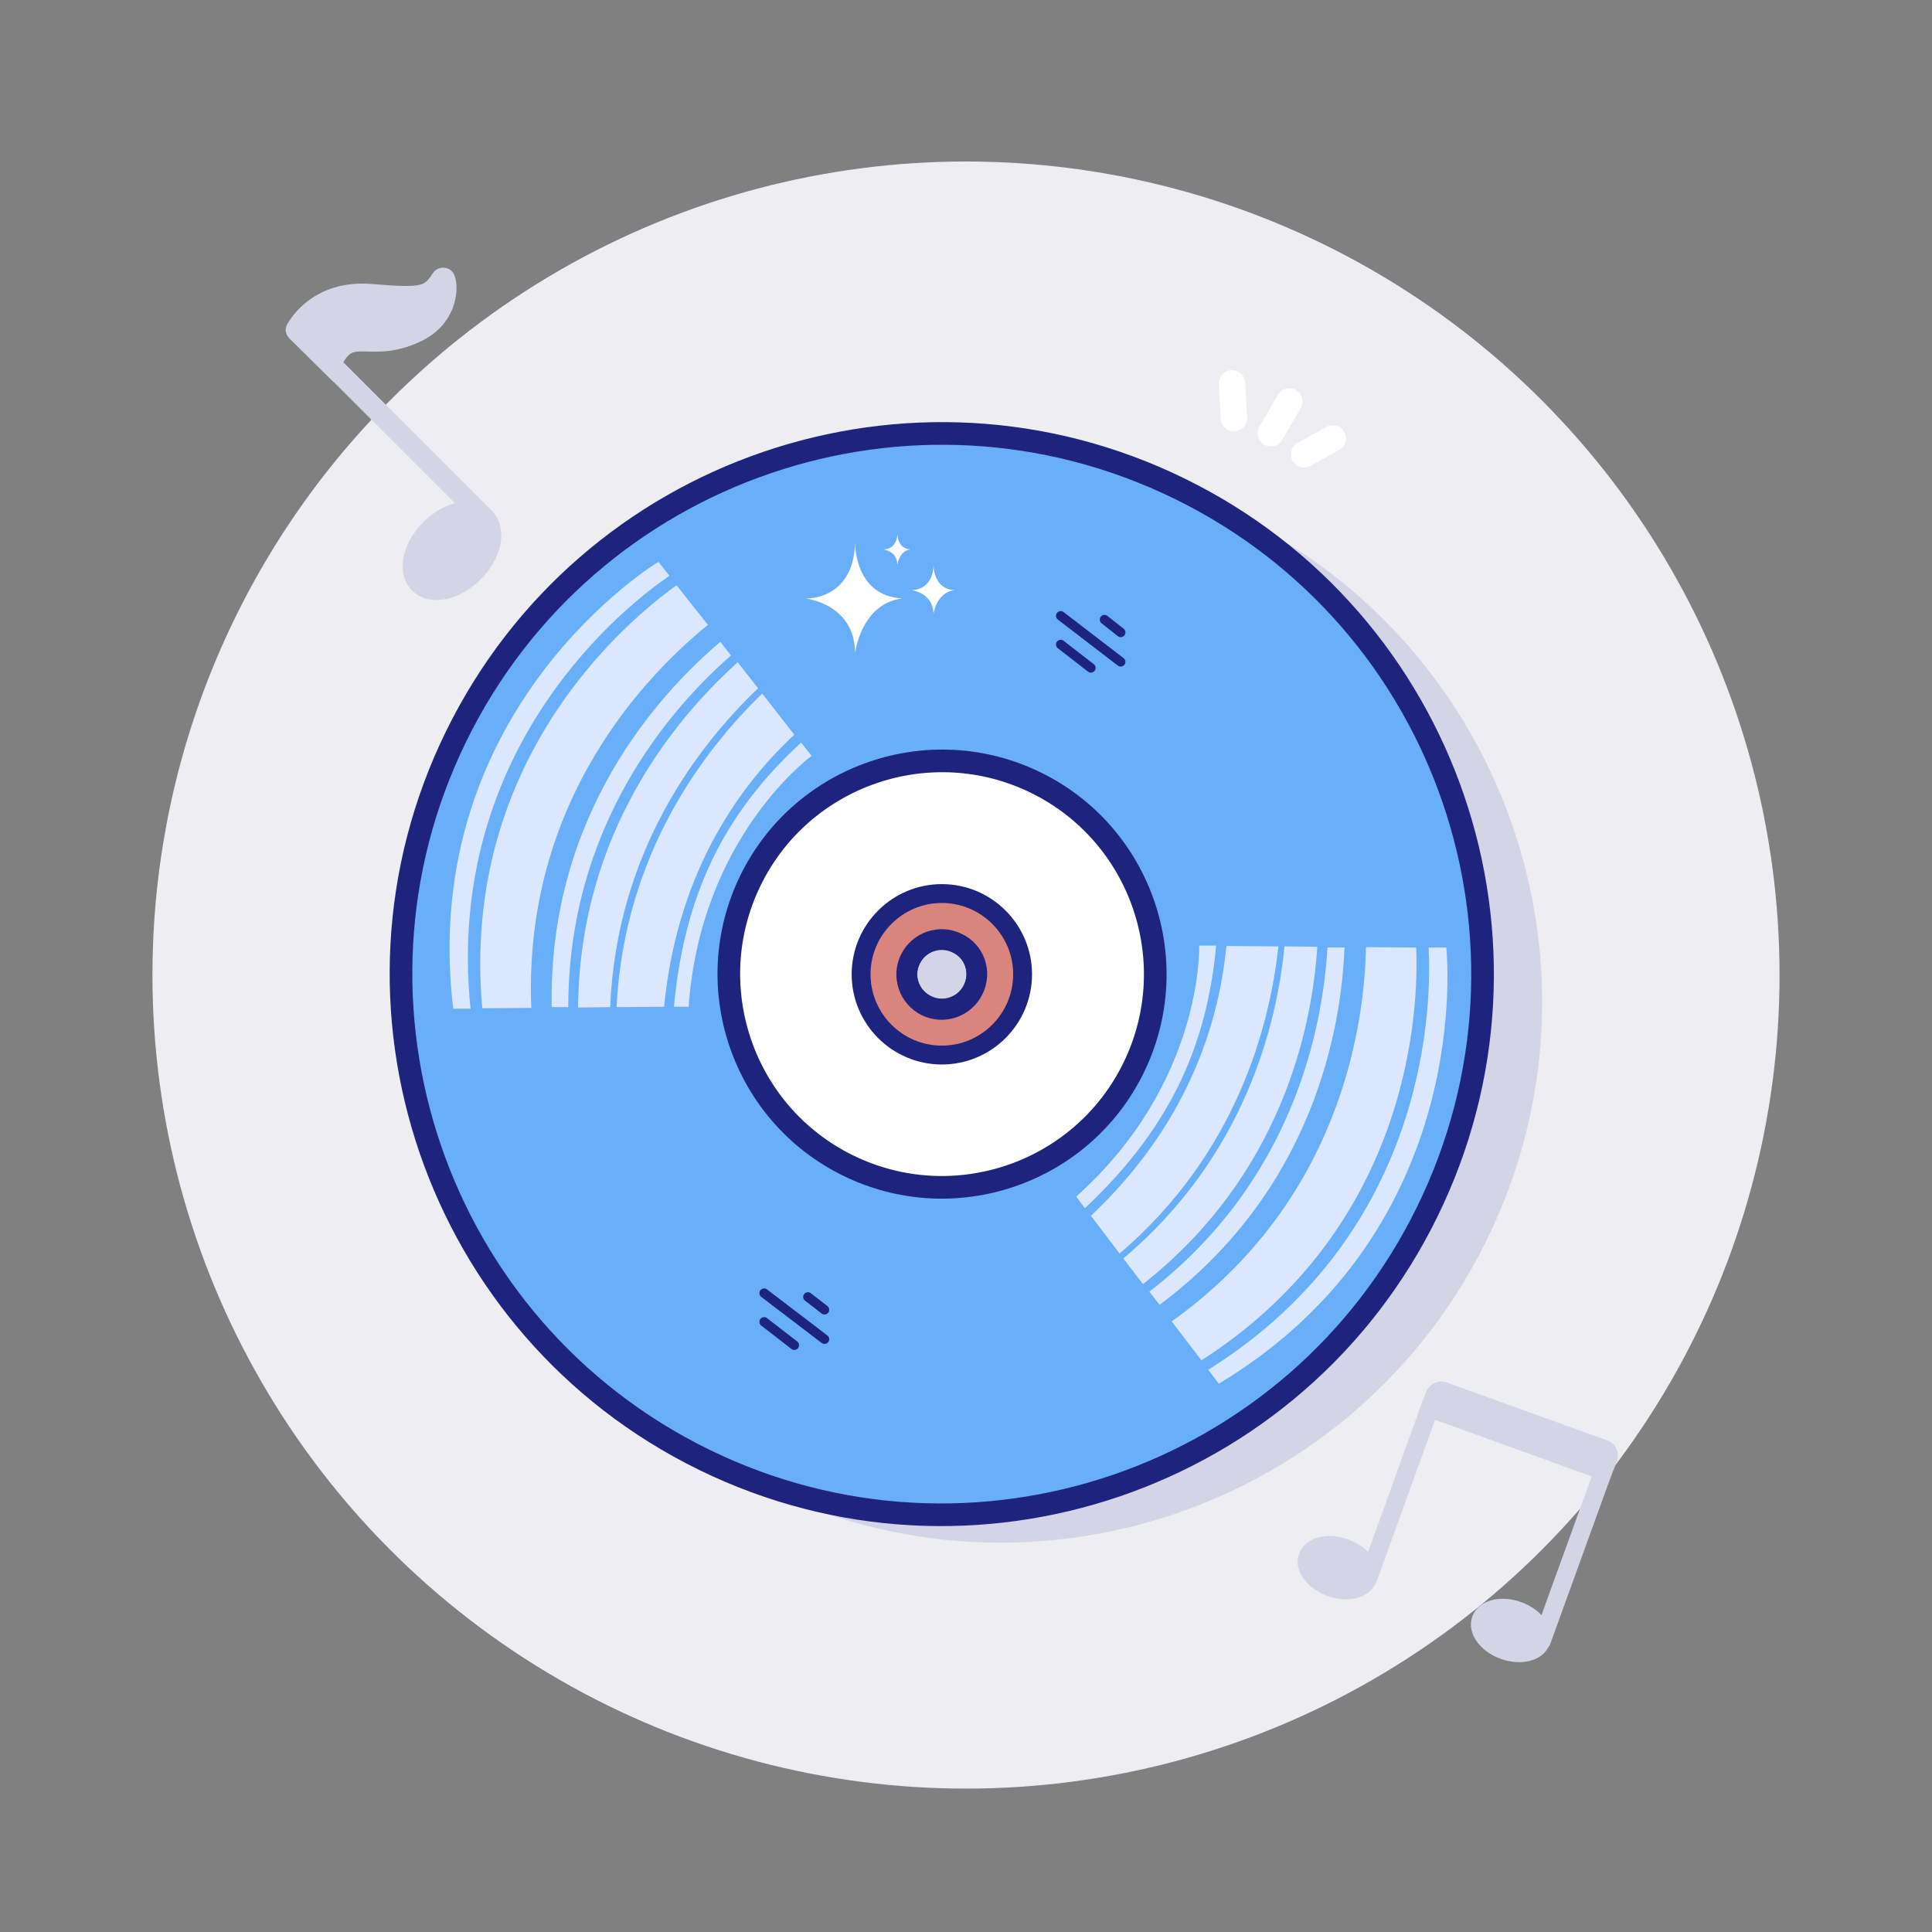 <?xml version="1.0" ?>
<!DOCTYPE svg  PUBLIC '-//W3C//DTD SVG 1.1//EN'  'http://www.w3.org/Graphics/SVG/1.1/DTD/svg11.dtd'>
<svg width="800px" height="800px" viewBox="0 0 512 512" id="Layer_1" version="1.1" xml:space="preserve" xmlns="http://www.w3.org/2000/svg" xmlns:xlink="http://www.w3.org/1999/xlink">
<rect x="0" y="0" width="512" height="512" fill="#808080" stroke="none"/>
<style type="text/css">
	.st0{fill:#EEEDF2;}
	.st1{fill:none;stroke:#1E247E;stroke-width:6;stroke-linecap:round;stroke-miterlimit:10;}
	.st2{fill:#EFC12F;stroke:#1E247E;stroke-width:6;stroke-linecap:round;stroke-miterlimit:10;}
	.st3{fill:none;stroke:#1E247E;stroke-width:3;stroke-linecap:round;stroke-miterlimit:10;}
	.st4{fill:#FFFFFF;stroke:#1E247E;stroke-width:3;stroke-linecap:round;stroke-miterlimit:10;}
	.st5{fill:#FCF5F2;stroke:#1E247E;stroke-width:5;stroke-linecap:round;stroke-miterlimit:10;}
	.st6{fill:#FCF5F2;stroke:#1E247E;stroke-width:6;stroke-linecap:round;stroke-miterlimit:10;}
	.st7{fill:#1E247E;}
	.st8{fill:none;stroke:#1E247E;stroke-width:4;stroke-linecap:round;stroke-miterlimit:10;}
	.st9{fill:#EAB8B1;}
	.st10{fill:#DC9695;stroke:#1E247E;stroke-width:4;stroke-linecap:round;stroke-miterlimit:10;}
	.st11{fill:#EECED1;stroke:#1E247E;stroke-width:3;stroke-linecap:round;stroke-miterlimit:10;}
	.st12{fill:#CB7272;stroke:#1E247E;stroke-width:3;stroke-linecap:round;stroke-miterlimit:10;}
	.st13{fill:#D3D5E7;stroke:#1E247E;stroke-width:6;stroke-linecap:round;stroke-miterlimit:10;}
	.st14{fill:#D3D5E7;}
	.st15{fill:#FFFFFF;stroke:#1E247E;stroke-width:5;stroke-linecap:round;stroke-miterlimit:10;}
	.st16{fill:#FFFFFF;stroke:#1E247E;stroke-width:4;stroke-linecap:round;stroke-miterlimit:10;}
	.st17{fill:#ECECEE;}
	.st18{fill:#DA867D;stroke:#1E247E;stroke-width:4;stroke-linecap:round;stroke-miterlimit:10;}
	.st19{fill:#FCF5F2;stroke:#1E247E;stroke-width:4;stroke-linecap:round;stroke-miterlimit:10;}
	.st20{fill:#69AEF8;stroke:#1E247E;stroke-width:6;stroke-linecap:round;stroke-miterlimit:10;}
	.st21{opacity:0.4;fill:#FFFFFF;}
	.st22{opacity:0.7;fill:#FFFFFF;}
	.st23{fill:#69ADF7;stroke:#1E247E;stroke-width:2.5;stroke-linecap:round;stroke-miterlimit:10;}
	.st24{fill:none;stroke:#FFFFFF;stroke-width:7;stroke-linecap:round;stroke-miterlimit:10;}
	.st25{fill:none;stroke:#1E247E;stroke-width:2.5;stroke-linecap:round;stroke-miterlimit:10;}
	.st26{fill:#F0C330;stroke:#1E247E;stroke-width:6;stroke-linecap:round;stroke-miterlimit:10;}
	.st27{opacity:0.3;}
	.st28{fill:#FFFFFF;}
	.st29{fill:#79CAA1;stroke:#1E247E;stroke-width:6;stroke-linecap:round;stroke-miterlimit:10;}
	.st30{fill:#DA867D;stroke:#1E247E;stroke-width:6;stroke-linecap:round;stroke-miterlimit:10;}
	.st31{fill:#FFFFFF;stroke:#1E247E;stroke-width:6;stroke-linecap:round;stroke-miterlimit:10;}
	.st32{fill:#DBE7FE;stroke:#1E247E;stroke-width:5;stroke-linecap:round;stroke-miterlimit:10;}
	.st33{fill:#F2F3F3;}
	.st34{fill:none;stroke:#1E247E;stroke-width:6;stroke-linecap:round;stroke-linejoin:round;stroke-miterlimit:10;}
	.st35{fill:#DBE7FE;stroke:#1E247E;stroke-width:6;stroke-linecap:round;stroke-linejoin:round;stroke-miterlimit:10;}
	.st36{fill:#EFC230;stroke:#1E247E;stroke-width:6;stroke-linecap:round;stroke-linejoin:round;stroke-miterlimit:10;}
	.st37{fill:none;stroke:#1E247E;stroke-width:3;stroke-linecap:round;stroke-linejoin:round;stroke-miterlimit:10;}
	.st38{fill:#F0C330;stroke:#1E247E;stroke-width:6;stroke-linecap:round;stroke-linejoin:round;stroke-miterlimit:10;}
	.st39{fill:#79CAA1;stroke:#1E247E;stroke-width:6;stroke-linecap:round;stroke-linejoin:round;stroke-miterlimit:10;}
	.st40{fill:#FFFFFF;stroke:#1E247E;stroke-width:6;stroke-linecap:round;stroke-linejoin:round;stroke-miterlimit:10;}
	.st41{fill:#DA867D;stroke:#1E247E;stroke-width:6;stroke-linecap:round;stroke-linejoin:round;stroke-miterlimit:10;}
	.st42{fill:#DBE7FE;stroke:#1E247E;stroke-width:6;stroke-linejoin:round;stroke-miterlimit:10;}
	.st43{fill:none;stroke:#1E247E;stroke-width:6;stroke-linejoin:round;stroke-miterlimit:10;}
	.st44{opacity:0.7;}
	.st45{fill:#FFFFFF;stroke:#1E247E;stroke-width:6;stroke-linejoin:round;stroke-miterlimit:10;}
	.st46{fill:none;stroke:#FFFFFF;stroke-width:3;stroke-linecap:round;stroke-linejoin:round;stroke-miterlimit:10;}
	.st47{fill:none;stroke:#1E247E;stroke-width:5;stroke-linecap:round;stroke-miterlimit:10;}
	.st48{fill:#DBE7FE;stroke:#1E247E;stroke-width:6;stroke-linecap:round;stroke-miterlimit:10;}
	.st49{opacity:0.1;fill:#BDBDBD;}
	.st50{fill:#69AEF8;stroke:#1E247E;stroke-width:6;stroke-linecap:round;stroke-linejoin:round;stroke-miterlimit:10;}
	.st51{fill:#79CAA1;stroke:#1E247E;stroke-width:5;stroke-miterlimit:10;}
	.st52{fill:#D2D4E6;stroke:#1E247E;stroke-width:5;stroke-linecap:round;stroke-miterlimit:10;}
	.st53{fill:#69AEF8;stroke:#1E247E;stroke-width:5;stroke-miterlimit:10;}
	.st54{opacity:0.2;fill:none;stroke:#1E247E;stroke-width:5;stroke-linecap:round;stroke-miterlimit:10;}
	.st55{fill:none;stroke:#1E247E;stroke-width:2.5;stroke-linecap:round;stroke-linejoin:round;stroke-miterlimit:10;}
	.st56{fill:#69AEF8;stroke:#1E247E;stroke-width:6;stroke-miterlimit:10;}
	.st57{fill:#DBE7FE;}
	.st58{fill:#FFFFFF;stroke:#1E247E;stroke-width:6;stroke-miterlimit:10;}
	.st59{fill:#D9857D;stroke:#1E247E;stroke-width:5;stroke-miterlimit:10;}
	.st60{fill:none;stroke:#D3D5E7;stroke-width:4.79;stroke-linecap:round;stroke-miterlimit:10;}
	.st61{fill:#D2D4E6;stroke:#D3D5E7;stroke-width:4.79;stroke-linecap:round;stroke-miterlimit:10;}
	.st62{fill:#D2D4E6;stroke:#D3D5E7;stroke-width:5.5;stroke-linecap:round;stroke-miterlimit:10;}
	.st63{fill:none;stroke:#D3D5E7;stroke-width:5.5;stroke-linecap:round;stroke-miterlimit:10;}
	.st64{fill:#79CAA1;}
	.st65{fill:#F0C330;}
	.st66{fill:#79CAA1;stroke:#1E247E;stroke-width:6;stroke-miterlimit:10;}
	.st67{opacity:0.8;fill:#FFFFFF;}
	.st68{fill:#DA867D;stroke:#1E247E;stroke-width:6;stroke-miterlimit:10;}
	.st69{fill:#F0C330;stroke:#1E247E;stroke-width:5;stroke-miterlimit:10;}
	.st70{fill:#D2D4E6;}
	.st71{fill:#EEBDBC;stroke:#D3D5E7;stroke-width:5.5;stroke-linecap:round;stroke-miterlimit:10;}
	.st72{fill:#D3D5E7;stroke:#D3D5E7;stroke-width:5.5;stroke-linecap:round;stroke-miterlimit:10;}
</style>
<g>
<g id="Music">
<circle class="st0" cx="256" cy="258.4" id="Background_22_" r="215.6"/>
<g id="Vinyl">
<path class="st14" d="M328.4,136.9c-71-34.8-156.9-5.4-191.7,65.6c-34.8,71.1-5.4,156.9,65.6,191.7      s156.9,5.4,191.7-65.6C428.9,257.6,399.5,171.7,328.4,136.9z" id="Shadow"/>
<path class="st56" d="M312.6,129.5c-71.1-34.8-156.9-5.4-191.7,65.6c-34.8,71-5.4,156.9,65.6,191.7      s156.9,5.4,191.7-65.6C413.1,250.1,383.7,164.3,312.6,129.5z M241.1,254c2.3-4.7,8-6.7,12.7-4.4c4.7,2.3,6.7,8,4.4,12.7      c-2.3,4.7-8,6.7-12.7,4.4C240.7,264.4,238.7,258.7,241.1,254z" id="Shape_91_"/>
<g id="Light">
<g id="RIght_5_">
<path class="st57" d="M287.5,320.2l-2.3-3.1c33.8-30.2,32.6-66.5,32.6-66.5l4.5,0        C320,275,311.6,297.6,287.5,320.2z" id="_x36_th_3_"/>
<path class="st57" d="M296.7,332.2l-7.6-10c24.7-23.3,33.8-49.5,35.9-71.5l13.8,0.1        C336.4,272.3,327.6,305.8,296.7,332.2z" id="_x35_th_6_"/>
<path class="st57" d="M302.9,340.3l-5.2-6.8c31.8-26.8,40.6-61.2,42.7-82.7l8.7,0.1        C347.7,272.6,339.5,311.5,302.9,340.3z" id="_x34_th_12_"/>
<path class="st57" d="M307.3,345.8l-2.7-3.5c38-29.4,45.9-69.5,47.2-91.2l4.5,0        C355.5,272.5,348.1,315.3,307.3,345.8z" id="_x33_rd_26_"/>
<path class="st57" d="M375.3,251.1L362,251c-0.4,20.6-6.7,67.2-51.5,99.2l7.9,10.3        C374.2,324.7,376,266.7,375.3,251.1z" id="_x32_nd_27_"/>
<path class="st57" d="M323,366.7l-2.8-3.7c59.5-37.2,59.1-99.1,58.4-111.9l4.7,0        C383.2,251.1,391.8,325.3,323,366.7z" id="_x31_st_27_"/>
</g>
<g id="Left_58_">
<path class="st57" d="M178.6,266.8l3.9,0c3.2-45.2,32.6-66.5,32.6-66.5l-2.8-3.5        C194.3,213.4,181.6,233.9,178.6,266.8z" id="_x36_th_2_"/>
<path class="st57" d="M163.4,266.9l12.6-0.1c3.3-33.9,18.4-57.1,34.5-72.1l-8.5-10.9        C186.5,198.8,165.4,226.4,163.4,266.9z" id="_x35_th_5_"/>
<path class="st57" d="M153.2,267l8.5-0.1c1.7-41.5,23.5-69.5,39.2-84.5l-5.4-6.9        C179.3,190.1,153.6,220.4,153.2,267z" id="_x34_th_11_"/>
<path class="st57" d="M146.2,266.9l4.4,0c0-48,26.8-78.9,43.1-93.2l-2.8-3.6        C174.6,183.9,145.3,215.9,146.2,266.9z" id="_x33_rd_25_"/>
<path class="st57" d="M127.8,267.2l13-0.1c-2.2-55,30.8-88.5,46.8-101.5l-8.3-10.5        C166.7,164.1,121.9,201,127.8,267.2z" id="_x32_nd_26_"/>
<path class="st57" d="M120.1,267.3l4.6,0c-7.1-69.8,42.1-107.5,52.7-114.7l-2.9-3.7        C174.5,148.8,110.6,187.5,120.1,267.3z" id="_x31_st_26_"/>
</g>
</g>
<g id="Inner_disk">
<path class="st58" d="M274.5,207.4c-28-13.7-61.9-2.1-75.6,25.9c-13.7,28-2.1,61.9,25.9,75.6       c28,13.7,61.9,2.1,75.6-25.9C314.1,255,302.5,221.1,274.5,207.4z M258.1,262.4c-2.3,4.7-8,6.7-12.7,4.4       c-4.7-2.3-6.7-8-4.4-12.7c2.3-4.7,8-6.7,12.7-4.4C258.5,251.9,260.5,257.6,258.1,262.4z" id="Primary"/>
<path class="st59" d="M249.6,236.8c-11.8,0-21.4,9.6-21.4,21.4c0,11.8,9.6,21.4,21.4,21.4       c11.8,0,21.4-9.6,21.4-21.4C271,246.4,261.4,236.8,249.6,236.8z M258.1,262.4c-2.3,4.7-8,6.7-12.7,4.4c-4.7-2.3-6.7-8-4.4-12.7       c2.3-4.7,8-6.7,12.7-4.4C258.5,251.9,260.5,257.6,258.1,262.4z" id="Secondary"/>
</g>
<g id="Lines_39_">
<g id="Bottom_78_">
<line class="st25" id="Bottom_79_" x1="202.5" x2="210.5" y1="350.3" y2="356.5"/>
<line class="st25" id="Middle_63_" x1="202.5" x2="218.5" y1="342.7" y2="354.9"/>
<line class="st25" id="Top_81_" x1="214.1" x2="218.5" y1="343.7" y2="347.1"/>
</g>
<g id="Top_79_">
<line class="st25" id="Bottom_77_" x1="281.1" x2="289.1" y1="170.8" y2="177"/>
<line class="st25" id="Middle_62_" x1="281.1" x2="297" y1="163.2" y2="175.4"/>
<line class="st25" id="Top_80_" x1="292.7" x2="297" y1="164.2" y2="167.6"/>
</g>
</g>
<g id="Sparkles_24_">
<path class="st28" d="M253,156.4c-5.8-0.3-5.6-6.7-5.6-6.7c-0.2,7-5.9,6.7-5.9,6.7s5.9,0.6,5.9,6.5       C247.3,162.9,248.1,156.9,253,156.4" id="_x33_rd_24_"/>
<path class="st28" d="M241.3,145.6c-3.6-0.2-3.5-4.2-3.5-4.2c-0.1,4.4-3.7,4.2-3.7,4.2s3.7,0.4,3.7,4.1       C237.8,149.7,238.3,145.9,241.3,145.6" id="_x32_nd_25_"/>
<path class="st28" d="M239.1,158.6c-12.9-0.7-12.5-15-12.5-15c-0.3,15.7-13.2,15-13.2,15s13.2,1.3,13.2,14.6       C226.5,173.2,228.2,159.9,239.1,158.6" id="_x31_st_25_"/>
</g>
</g>
<g id="Musical_notes">
<g id="Bottom_76_">
<polyline class="st60" points="408.6,434.8 424.9,389.8 378.9,373.1 362.6,418.2      "/>
<ellipse class="st61" cx="354.7" cy="415.3" rx="5.6" ry="8.5" transform="matrix(0.34 -0.94 0.94 0.34 -156.465 607.663)"/>
<ellipse class="st61" cx="400.6" cy="431.9" rx="5.6" ry="8.5" transform="matrix(0.34 -0.94 0.94 0.34 -141.775 661.812)"/>
<path class="st61" d="M424.9,389.8l-46-16.6l1.3-3.5c0.3-0.9,1.4-1.4,2.3-1.1l42.7,15.4c0.9,0.3,1.4,1.4,1.1,2.3L424.9,389.8z"/>
</g>
<g id="Top_76_">
<g id="Bottom_74_">
<ellipse class="st62" cx="119.8" cy="146" id="Bottom_75_" rx="12.2" ry="8" transform="matrix(0.707 -0.707 0.707 0.707 -68.141 127.429)"/>
<line class="st63" id="Top_78_" x1="128.4" x2="79.7" y1="137.3" y2="88.6"/>
</g>
<path class="st62" d="M87.6,96.6c5.1-11.2,9.7-2.5,22.7-8.6c7.7-3.6,8.6-11,7.6-14c-0.1-0.4-0.7-0.4-0.9-0.1       c-3.1,4.9-5,5.2-18.8,4.1c-13.5-1.1-18.9,7.9-19.7,9.3c-0.1,0.1,0,0.3,0.1,0.4L87.6,96.6z" id="Top_77_"/>
</g>
</g>
<g id="Sparkles_23_">
<line class="st24" id="Left_57_" x1="327" x2="326.5" y1="110.8" y2="101.6"/>
<line class="st24" id="Middle_61_" x1="341.7" x2="336.8" y1="106.4" y2="114.8"/>
<line class="st24" id="Right_55_" x1="353.2" x2="345.6" y1="116.2" y2="120.4"/>
</g>
</g>
</g>
</svg>